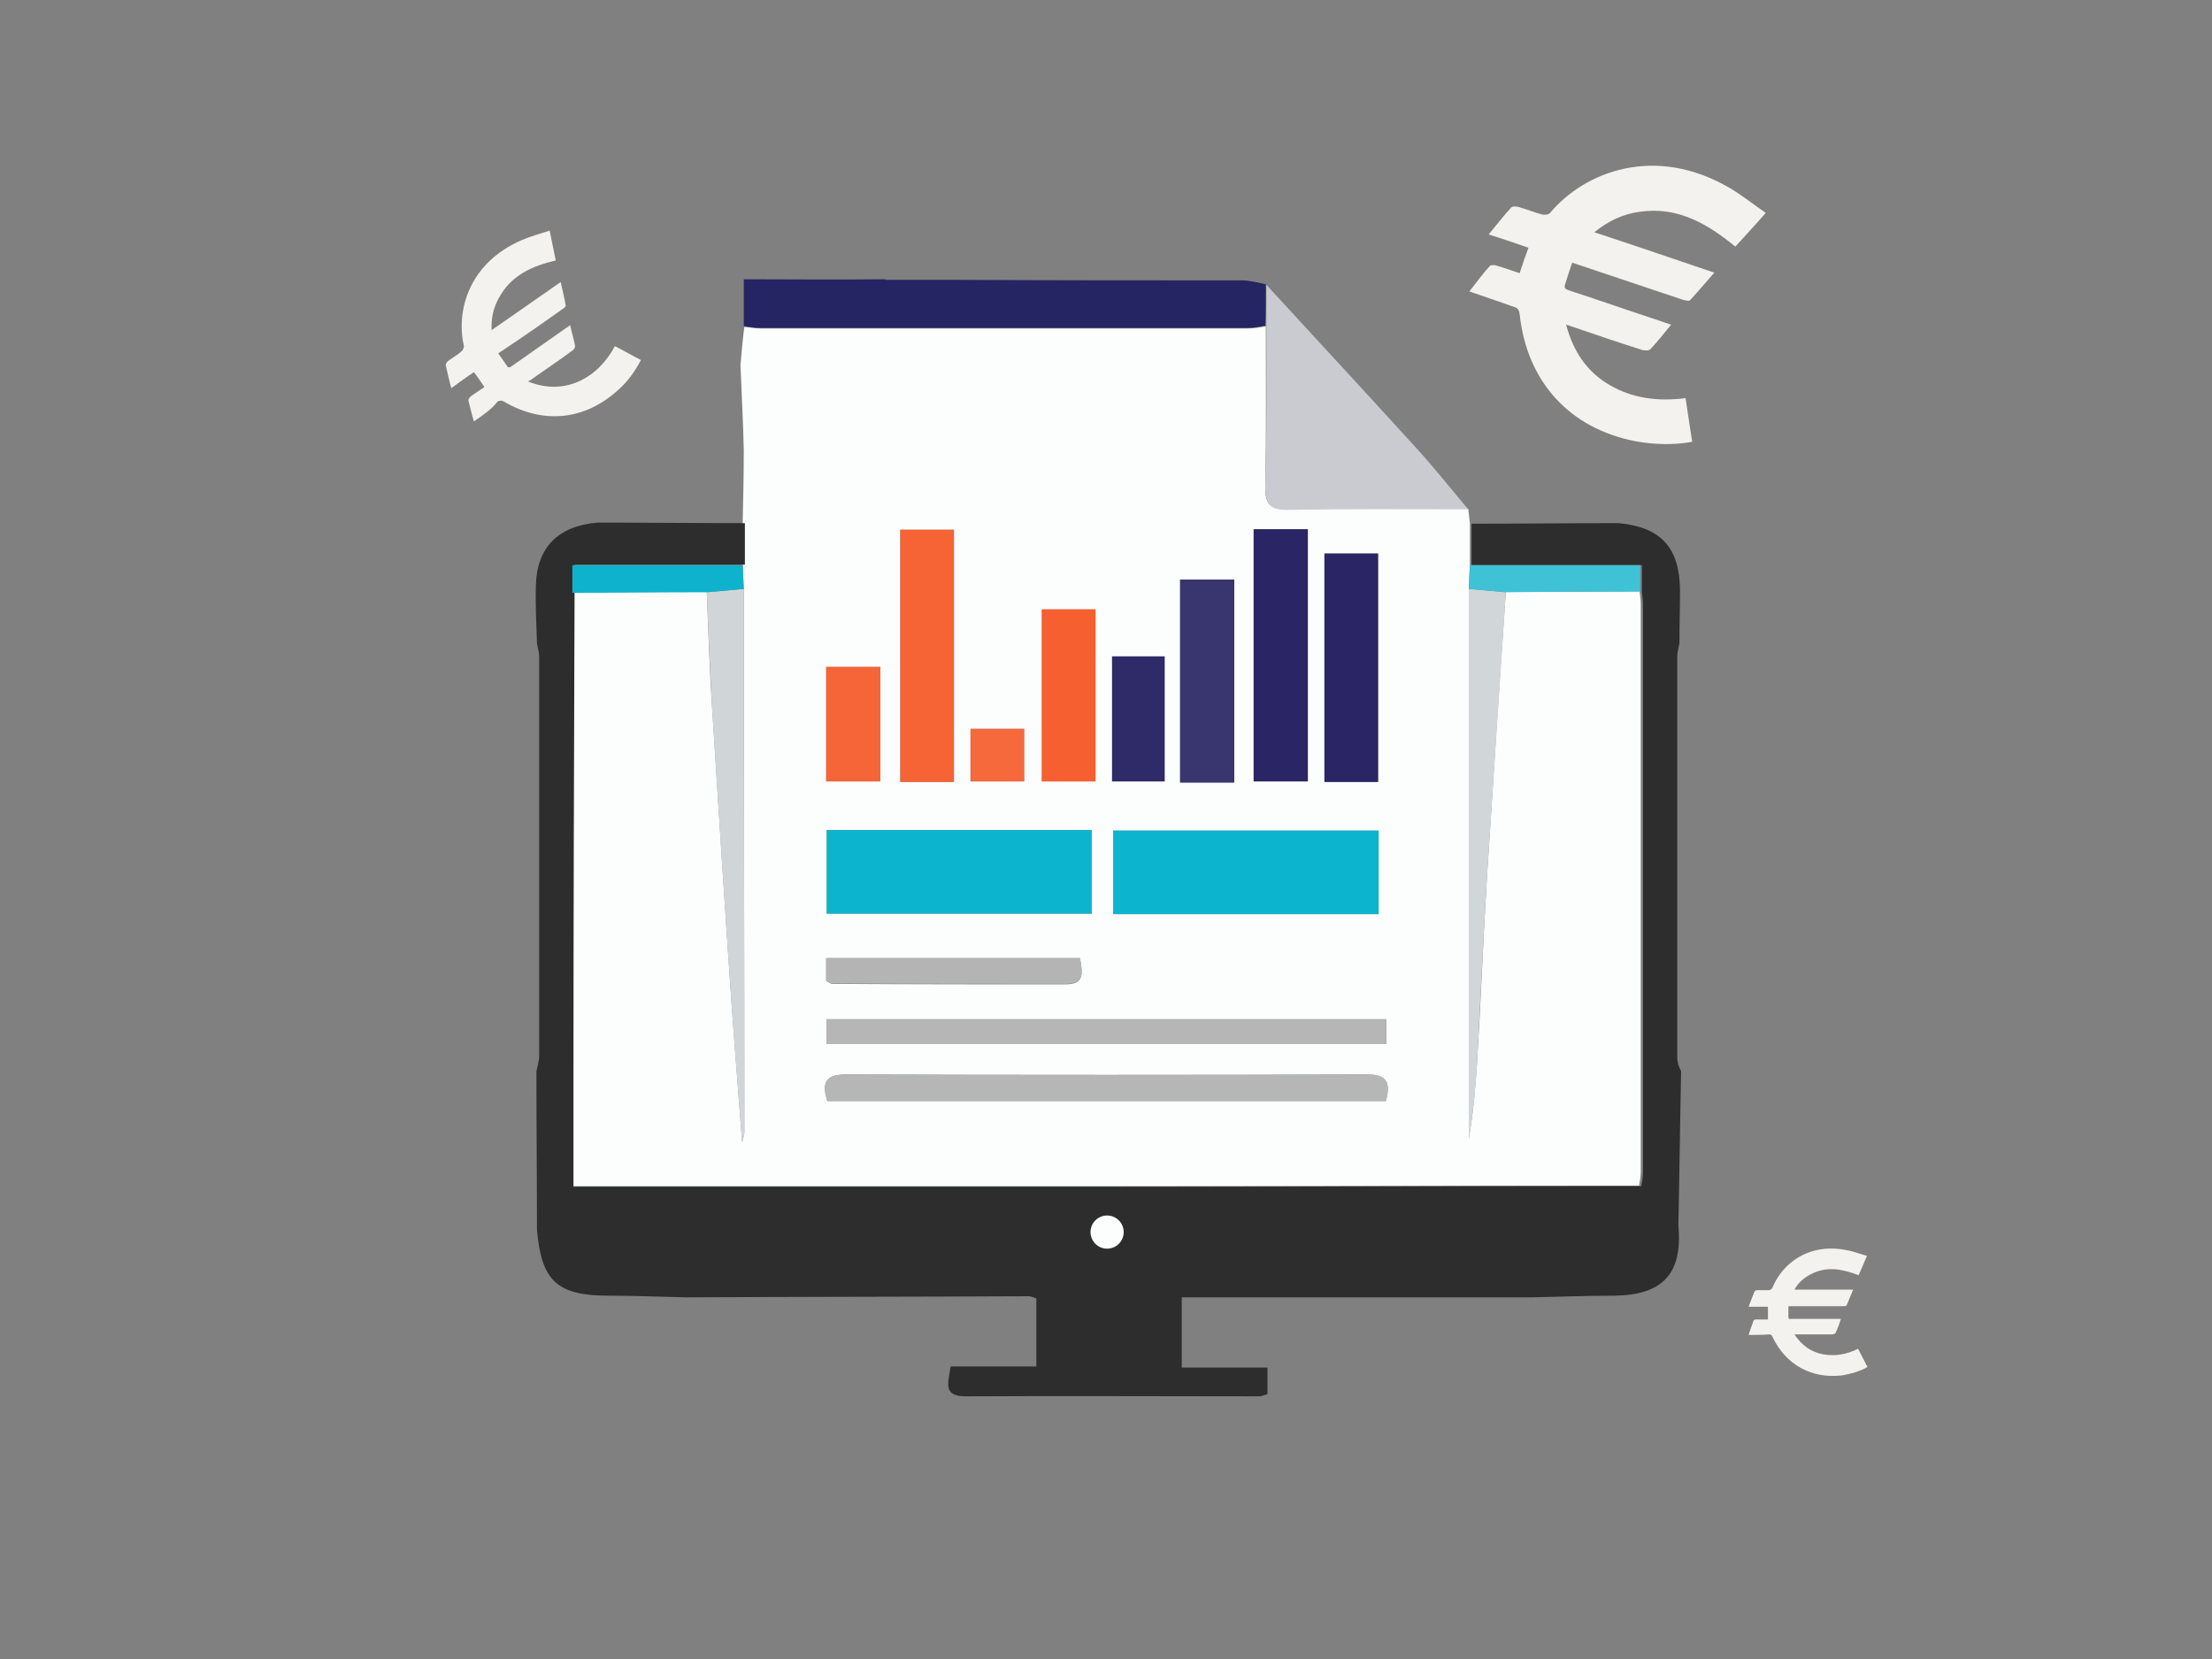 <?xml version="1.0" encoding="utf-8"?>
<!-- Generator: Adobe Illustrator 24.3.0, SVG Export Plug-In . SVG Version: 6.00 Build 0)  -->
<svg version="1.1" id="Layer_1" xmlns="http://www.w3.org/2000/svg" xmlns:xlink="http://www.w3.org/1999/xlink" x="0px" y="0px"
	 viewBox="0 0 400 300" style="enable-background:new 0 0 400 300;" xml:space="preserve">
<rect x="0" y="0" width="400" height="300" fill="#808080" stroke="none"/>
<style type="text/css">
	.st0{fill:#FCFDFD;}
	.st1{fill:#2D2D2D;}
	.st2{fill:#C9CBD0;}
	.st3{fill:#0DB4CD;}
	.st4{fill:#B6B6B6;}
	.st5{fill:#F66335;}
	.st6{fill:#2A2665;}
	.st7{fill:#38356F;}
	.st8{fill:#D0D6D8;}
	.st9{fill:#D1D7D8;}
	.st10{fill:#F66031;}
	.st11{fill:#B4B4B4;}
	.st12{fill:#2F2B68;}
	.st13{fill:#F66537;}
	.st14{fill:#0FB2CC;}
	.st15{fill:#3FC2D6;}
	.st16{fill:#F6693D;}
	.st17{fill:#252563;}
	.st18{fill:#F3F2EF;}
</style>
<g>
	<path class="st0" d="M133.9,66c0.2-2.3,0.4-4.6,0.7-6.9c1,0.1,1.9,0.3,2.9,0.3c29.4,0,58.7,0,88.1,0c1.1,0,2.2-0.2,3.3-0.4
		c0,9.6,0.1,19.2-0.1,28.9c-0.1,3.5,1.1,4.3,4.4,4.2c10.8-0.2,21.5-0.1,32.3-0.1c0.1,0.9,0.2,1.8,0.3,2.6c0,2.5,0,5,0,7.5
		c-0.1,1.4-0.1,2.8-0.2,4.3c0,33.2,0,66.3,0,99.5c0.8-4.6,1.2-9.2,1.5-13.8c0.7-11.2,1.1-22.5,1.8-33.7c1.1-17.1,2.2-34.3,3.4-51.4
		c8.1,0,16.2,0,24.2-0.1c0.1,0.8,0.2,1.7,0.2,2.5c0,34.1,0,68.2,0,102.3c0,0.8-0.1,1.6-0.3,2.7c-1.9,0-3.6,0-5.2,0
		c-30.7,0-61.4,0.1-92.1,0.1c-31.9,0-63.8,0-95.8,0c0-7,0-13.4,0-19.7c0-29.3,0.1-58.5,0.2-87.8c8.1,0,16.2-0.1,24.3-0.1
		c0.3,7.2,0.5,14.4,1,21.5c1.1,17.3,2.2,34.5,3.4,51.8c0.6,8.5,1.3,17.1,2,26.3c0.3-1,0.4-1.4,0.4-1.8c0-32.8-0.1-65.6-0.1-98.4
		c-0.1-1.4-0.1-2.8-0.2-4.3c0-2.5,0-5,0-7.5c0.1-4.3,0.2-8.7,0.2-13C134.4,76.5,134.1,71.2,133.9,66z M149.5,150.1
		c0,5.3,0,10.2,0,15.1c16.1,0,32,0,47.9,0c0-5.2,0-10.1,0-15.1C181.4,150.1,165.6,150.1,149.5,150.1z M201.3,150.2
		c0,5.2,0,10,0,15.1c16.1,0,32,0,48,0c0-5.2,0-10,0-15.1C233.3,150.2,217.5,150.2,201.3,150.2z M250.7,184.3c-34.1,0-67.6,0-101.2,0
		c0,1.7,0,3.1,0,4.5c33.9,0,67.4,0,101.2,0C250.7,187.2,250.7,185.8,250.7,184.3z M250.6,199.1c1-3.5,0-4.8-3.4-4.8
		c-31.4,0.1-62.9,0.1-94.3,0c-3.7,0-4.3,1.6-3.3,4.8C183.3,199.1,216.8,199.1,250.6,199.1z M172.5,141.4c0-15.6,0-30.6,0-45.6
		c-3.4,0-6.6,0-9.7,0c0,15.4,0,30.4,0,45.6C166.1,141.4,169.2,141.4,172.5,141.4z M226.7,141.3c3.6,0,6.7,0,9.8,0
		c0-15.4,0-30.4,0-45.6c-3.4,0-6.5,0-9.8,0C226.7,111,226.7,126,226.7,141.3z M249.2,141.4c0-14.1,0-27.8,0-41.3c-3.4,0-6.6,0-9.7,0
		c0,14,0,27.6,0,41.3C242.9,141.4,246,141.4,249.2,141.4z M223.2,141.5c0-12.4,0-24.5,0-36.7c-3.5,0-6.6,0-9.8,0
		c0,12.4,0,24.5,0,36.7C216.8,141.5,219.9,141.5,223.2,141.5z M188.4,110.2c0,10.7,0,20.9,0,31.1c3.4,0,6.6,0,9.7,0
		c0-10.5,0-20.8,0-31.1C194.8,110.2,191.7,110.2,188.4,110.2z M149.4,177.4c0.5,0.2,0.8,0.5,1,0.5c14.1,0.1,28.2,0.1,42.3,0.1
		c3.7,0,2.9-2.4,2.6-4.7c-15.5,0-30.6,0-45.9,0C149.4,174.8,149.4,176.1,149.4,177.4z M210.6,118.7c-3.4,0-6.4,0-9.5,0
		c0,7.7,0,15.2,0,22.6c3.3,0,6.4,0,9.5,0C210.6,133.7,210.6,126.4,210.6,118.7z M159.2,120.6c-3.6,0-6.6,0-9.8,0c0,7,0,13.8,0,20.7
		c3.4,0,6.5,0,9.8,0C159.2,134.3,159.2,127.6,159.2,120.6z M175.5,131.8c0,3.5,0,6.5,0,9.5c3.4,0,6.5,0,9.7,0c0-3.3,0-6.3,0-9.5
		C181.9,131.8,178.9,131.8,175.5,131.8z"/>
	<path class="st1" d="M303.3,191.1c0-24.1,0-48.2,0-72.3c0-0.8,0.2-1.6,0.4-2.5c0-3.2,0.1-6.5,0.1-9.7c-0.1-7.6-3.5-11.3-11.1-12
		c-8.9,0-17.8,0.1-26.6,0.1c0,2.5,0,5,0,7.5c10.1,0,20.2,0,30.8,0c0,1.8,0,3.3,0,4.8c0.1,0.8,0.2,1.7,0.2,2.5c0,34.1,0,68.2,0,102.3
		c0,0.8-0.1,1.6-0.3,2.7c-1.9,0-3.6,0-5.2,0c-30.7,0-61.4,0.1-92.1,0.1c-31.9,0-63.8,0-95.8,0c0-7,0-13.4,0-19.7
		c0-29.3,0.1-58.5,0.2-87.8c0-1.5,0-3,0-5c10.5,0,20.6,0,30.8,0c0-2.5,0-5,0-7.5c-8.9,0-17.7-0.1-26.6-0.1
		c-7.2,0.6-11.1,4.5-11.2,11.6c-0.1,3.4,0.1,6.8,0.2,10.2c0.1,0.8,0.4,1.6,0.4,2.5c0,24,0,48.1,0,72.1c0,0.9-0.3,1.9-0.5,2.8
		c0,9.6,0.1,19.2,0.1,28.7c0.8,9.3,3.7,11.9,13,11.9c4.6,0,9.2,0.2,13.9,0.3c20.7-0.1,41.3-0.1,62-0.2c0.4,0,0.8,0.2,1.4,0.4
		c0,3.9,0,7.8,0,12.3c-5,0-10.2,0-15.5,0c-0.4,2.9-1.5,5.4,2.7,5.4c17.7-0.1,35.4,0,53.1,0c0.4,0,0.8-0.2,1.5-0.4c0-1.4,0-2.9,0-4.8
		c-5.2,0-10.2,0-15.5,0c0-4.5,0-8.5,0-12.7c21.3,0,42.3,0,63.4,0c4.9-0.1,9.9-0.3,14.8-0.3c8.8-0.1,12.4-4,11.6-12.7
		c0.2-9.3,0.3-18.6,0.5-27.9C303.6,193,303.3,192.1,303.3,191.1z M199.5,221.5c-0.4,0-0.8,0-1.2,0.1
		C198.7,221.5,199.1,221.5,199.5,221.5c0.8,0,1.7,0.1,2.5,0.1C201.2,221.6,200.3,221.5,199.5,221.5z"/>
	<path class="st2" d="M229,59.1c0-2.5,0-5.1,0-7.6C238,61.3,247,71,256,80.9c3.3,3.6,6.3,7.4,9.5,11.2c-10.8,0-21.5-0.1-32.3,0.1
		c-3.3,0.1-4.4-0.8-4.4-4.2C229.1,78.3,229,68.7,229,59.1z"/>
	<path class="st3" d="M149.5,150.1c16.1,0,31.9,0,47.9,0c0,5,0,9.9,0,15.1c-15.9,0-31.8,0-47.9,0
		C149.5,160.3,149.5,155.4,149.5,150.1z"/>
	<path class="st3" d="M201.3,150.2c16.2,0,32,0,48,0c0,5.1,0,10,0,15.1c-16,0-31.9,0-48,0C201.3,160.2,201.3,155.4,201.3,150.2z"/>
	<path class="st4" d="M250.7,184.3c0,1.6,0,2.9,0,4.5c-33.8,0-67.3,0-101.2,0c0-1.4,0-2.8,0-4.5
		C183.2,184.3,216.7,184.3,250.7,184.3z"/>
	<path class="st4" d="M250.6,199.1c-33.8,0-67.3,0-101,0c-1-3.2-0.4-4.8,3.3-4.8c31.4,0.1,62.9,0.1,94.3,0
		C250.6,194.2,251.6,195.6,250.6,199.1z"/>
	<path class="st5" d="M172.5,141.4c-3.3,0-6.4,0-9.7,0c0-15.2,0-30.2,0-45.6c3.1,0,6.2,0,9.7,0C172.5,110.8,172.5,125.9,172.5,141.4
		z"/>
	<path class="st6" d="M226.7,141.3c0-15.3,0-30.3,0-45.6c3.3,0,6.5,0,9.8,0c0,15.2,0,30.2,0,45.6
		C233.4,141.3,230.3,141.3,226.7,141.3z"/>
	<path class="st6" d="M249.2,141.4c-3.2,0-6.3,0-9.7,0c0-13.7,0-27.3,0-41.3c3.1,0,6.2,0,9.7,0C249.2,113.7,249.2,127.3,249.2,141.4
		z"/>
	<path class="st7" d="M223.2,141.5c-3.3,0-6.5,0-9.8,0c0-12.3,0-24.3,0-36.7c3.2,0,6.4,0,9.8,0C223.2,116.9,223.2,129.1,223.2,141.5
		z"/>
	<path class="st8" d="M134.5,106.5c0,32.8,0.1,65.6,0.1,98.4c0,0.4-0.2,0.8-0.4,1.8c-0.7-9.2-1.4-17.7-2-26.3
		c-1.2-17.3-2.3-34.5-3.4-51.8c-0.4-7.2-0.7-14.4-1-21.5C130,106.9,132.3,106.7,134.5,106.5z"/>
	<path class="st9" d="M272.3,107.1c-1.1,17.1-2.3,34.2-3.4,51.4c-0.7,11.2-1.2,22.5-1.8,33.7c-0.3,4.6-0.7,9.2-1.5,13.8
		c0-33.2,0-66.3,0-99.5C267.9,106.7,270.1,106.9,272.3,107.1z"/>
	<path class="st10" d="M188.4,110.2c3.3,0,6.3,0,9.7,0c0,10.3,0,20.5,0,31.1c-3.1,0-6.2,0-9.7,0
		C188.4,131.1,188.4,120.9,188.4,110.2z"/>
	<path class="st11" d="M149.4,177.4c0-1.2,0-2.5,0-4.2c15.3,0,30.4,0,45.9,0c0.4,2.3,1.1,4.7-2.6,4.7c-14.1,0-28.2,0-42.3-0.1
		C150.2,177.8,149.9,177.6,149.4,177.4z"/>
	<path class="st12" d="M210.6,118.7c0,7.7,0,15,0,22.6c-3.2,0-6.2,0-9.5,0c0-7.4,0-14.9,0-22.6C204.1,118.7,207.2,118.7,210.6,118.7
		z"/>
	<path class="st13" d="M159.2,120.6c0,6.9,0,13.6,0,20.7c-3.2,0-6.4,0-9.8,0c0-6.9,0-13.6,0-20.7
		C152.6,120.6,155.6,120.6,159.2,120.6z"/>
	<path class="st14" d="M134.5,106.5c-2.2,0.2-4.5,0.4-6.7,0.6c-8.1,0-16.2,0.1-24.3,0.1c0-1.5,0-3,0-5c10.5,0,20.6,0,30.8,0
		C134.4,103.6,134.4,105.1,134.5,106.5z"/>
	<path class="st15" d="M272.3,107.1c-2.2-0.2-4.5-0.4-6.7-0.6c0.1-1.4,0.1-2.8,0.2-4.3c10.1,0,20.2,0,30.8,0c0,1.8,0,3.3,0,4.8
		C288.5,107,280.4,107,272.3,107.1z"/>
	<path class="st16" d="M175.5,131.8c3.4,0,6.4,0,9.7,0c0,3.2,0,6.2,0,9.5c-3.2,0-6.3,0-9.7,0C175.5,138.3,175.5,135.2,175.5,131.8z"
		/>
	<path class="st17" d="M228.9,51.4c-1.5-0.3-2.9-0.7-4.4-0.7c-17.5,0-35,0-52.5-0.1v0h-11.9v-0.1c-0.2,0-0.4,0-0.7,0
		c-8.1,0.1-16.3,0-24.9,0c0,3.2,0,5.9,0,8.5c1,0.1,1.9,0.3,2.9,0.3c29.4,0,58.7,0,88.1,0c1.1,0,2.2-0.2,3.3-0.4
		C228.9,56.5,228.9,54,228.9,51.4z"/>
	<circle class="st0" cx="200.2" cy="222.8" r="3"/>
</g>
<path class="st18" d="M85.7,76.2c-0.4-1.3-0.7-2.6-1-3.8c0-0.2,0.2-0.5,0.4-0.7c0.8-0.6,1.6-1.1,2.5-1.7c-0.6-0.9-1.2-1.8-1.9-2.7
	c-1.4,0.9-2.7,1.9-4.1,2.9c-0.4-1.5-0.7-2.8-1-4.2c0-0.2,0.2-0.5,0.4-0.7c0.8-0.6,1.7-1.1,2.5-1.8c0.2-0.2,0.4-0.6,0.4-0.9
	c-1.5-6.4,0.9-15.1,10.5-19.2c1.6-0.7,3.2-1.1,5-1.7c0.4,1.9,0.7,3.6,1.1,5.4c-4.3,1-8.1,2.7-10.3,6.8c-1,1.8-1.4,3.7-1.3,5.8
	c4.2-2.9,8.3-5.8,12.5-8.7c0.3,1.5,0.7,2.9,0.9,4.3c0,0.2-0.4,0.5-0.6,0.6c-3.5,2.5-7.1,5-10.7,7.4c-0.3,0.2-0.6,0.4-0.9,0.6
	c0.6,0.8,1.1,1.6,1.6,2.3c0.3,0.5,0.7,0.1,1-0.1c3.1-2.2,6.3-4.4,9.4-6.6c0.3-0.2,0.6-0.4,1-0.7c0.3,1.4,0.7,2.6,0.9,3.8
	c0,0.2-0.2,0.6-0.5,0.8c-2.3,1.7-4.7,3.3-7.1,5c-0.2,0.2-0.5,0.3-0.9,0.6c3.1,1.2,6.1,1.3,9.1,0c2.9-1.3,5-3.5,6.6-6.4
	c1.6,0.8,3.1,1.7,4.7,2.5c-1.1,2.1-2.4,3.9-4.1,5.4c-6,5.5-13.6,6.3-20.7,2.1c-0.4-0.2-0.7-0.2-1.1,0C88.8,74.1,87.3,75.1,85.7,76.2
	z"/>
<path class="st18" d="M265.7,52.7c1.3-1.6,2.4-3.2,3.7-4.6c0.2-0.2,0.8-0.2,1.1-0.1c1.4,0.4,2.8,0.9,4.3,1.4c0.5-1.6,1-3,1.6-4.6
	c-2.3-0.8-4.6-1.6-7.2-2.4c1.5-1.8,2.7-3.4,4.1-4.9c0.2-0.2,0.8-0.2,1.2-0.1c1.5,0.4,2.9,1,4.4,1.4c0.4,0.1,1.2,0,1.4-0.3
	c6.3-7.5,19-12.4,32.5-4.5c2.2,1.3,4.2,2.9,6.5,4.5c-1.9,2.2-3.7,4.1-5.5,6.1c-5.1-4.2-10.5-7.3-17.3-6.3c-3,0.4-5.6,1.6-8.2,3.7
	c7.3,2.4,14.3,4.8,21.7,7.3c-1.6,1.8-2.9,3.4-4.4,5c-0.2,0.2-0.9,0-1.3-0.1c-6.2-2.1-12.3-4.1-18.5-6.2c-0.5-0.2-1-0.3-1.5-0.5
	c-0.5,1.4-0.9,2.7-1.3,4c-0.3,0.8,0.5,0.9,1,1.1c5.5,1.8,10.9,3.7,16.4,5.5c0.5,0.2,1.1,0.4,1.8,0.6c-1.3,1.6-2.5,3.1-3.8,4.5
	c-0.2,0.2-0.9,0.2-1.4,0.1c-4.1-1.3-8.2-2.7-12.3-4.1c-0.4-0.1-0.8-0.3-1.5-0.5c1.3,4.9,3.8,8.6,8,11c4.2,2.4,8.7,2.9,13.6,2.3
	c0.4,2.6,0.8,5.2,1.2,7.9c-3.5,0.6-6.8,0.5-10.2-0.1c-12-2.3-19.7-10.8-21-23c-0.1-0.7-0.3-1.1-1-1.3
	C270.9,54.5,268.4,53.6,265.7,52.7z"/>
<path class="st18" d="M316.2,241.4c0.3-0.9,0.6-1.8,0.9-2.6c0-0.1,0.3-0.2,0.5-0.2c0.7,0,1.4,0,2.1,0c0-0.8,0-1.5,0-2.3
	c-1.1,0-2.3,0-3.5,0c0.4-1,0.7-1.9,1.1-2.8c0.1-0.1,0.3-0.2,0.5-0.2c0.7,0,1.4,0,2.1,0c0.2,0,0.5-0.2,0.6-0.4
	c1.7-4.3,6.5-8.3,13.6-6.8c1.2,0.2,2.3,0.7,3.5,1c-0.5,1.2-1,2.4-1.5,3.5c-2.9-1.1-5.7-1.7-8.6-0.2c-1.2,0.6-2.3,1.5-3,2.8
	c3.6,0,7,0,10.6,0c-0.4,1-0.8,2-1.2,2.9c-0.1,0.1-0.4,0.1-0.6,0.1c-3,0-6,0-9.1,0c-0.2,0-0.5,0-0.8,0c0,0.7,0,1.3,0,2
	c0,0.4,0.3,0.3,0.6,0.3c2.7,0,5.4,0,8,0c0.3,0,0.5,0,0.9,0c-0.3,0.9-0.6,1.8-1,2.6c-0.1,0.1-0.4,0.2-0.6,0.2c-2,0-4,0-6,0
	c-0.2,0-0.4,0-0.8,0c1.3,2,3,3.2,5.2,3.6c2.2,0.4,4.3,0,6.3-1c0.6,1.1,1.1,2.2,1.7,3.3c-1.4,0.8-2.9,1.2-4.5,1.5
	c-5.6,0.7-10.3-1.9-12.7-7c-0.1-0.3-0.3-0.4-0.6-0.4C318.8,241.4,317.5,241.4,316.2,241.4z"/>
</svg>

